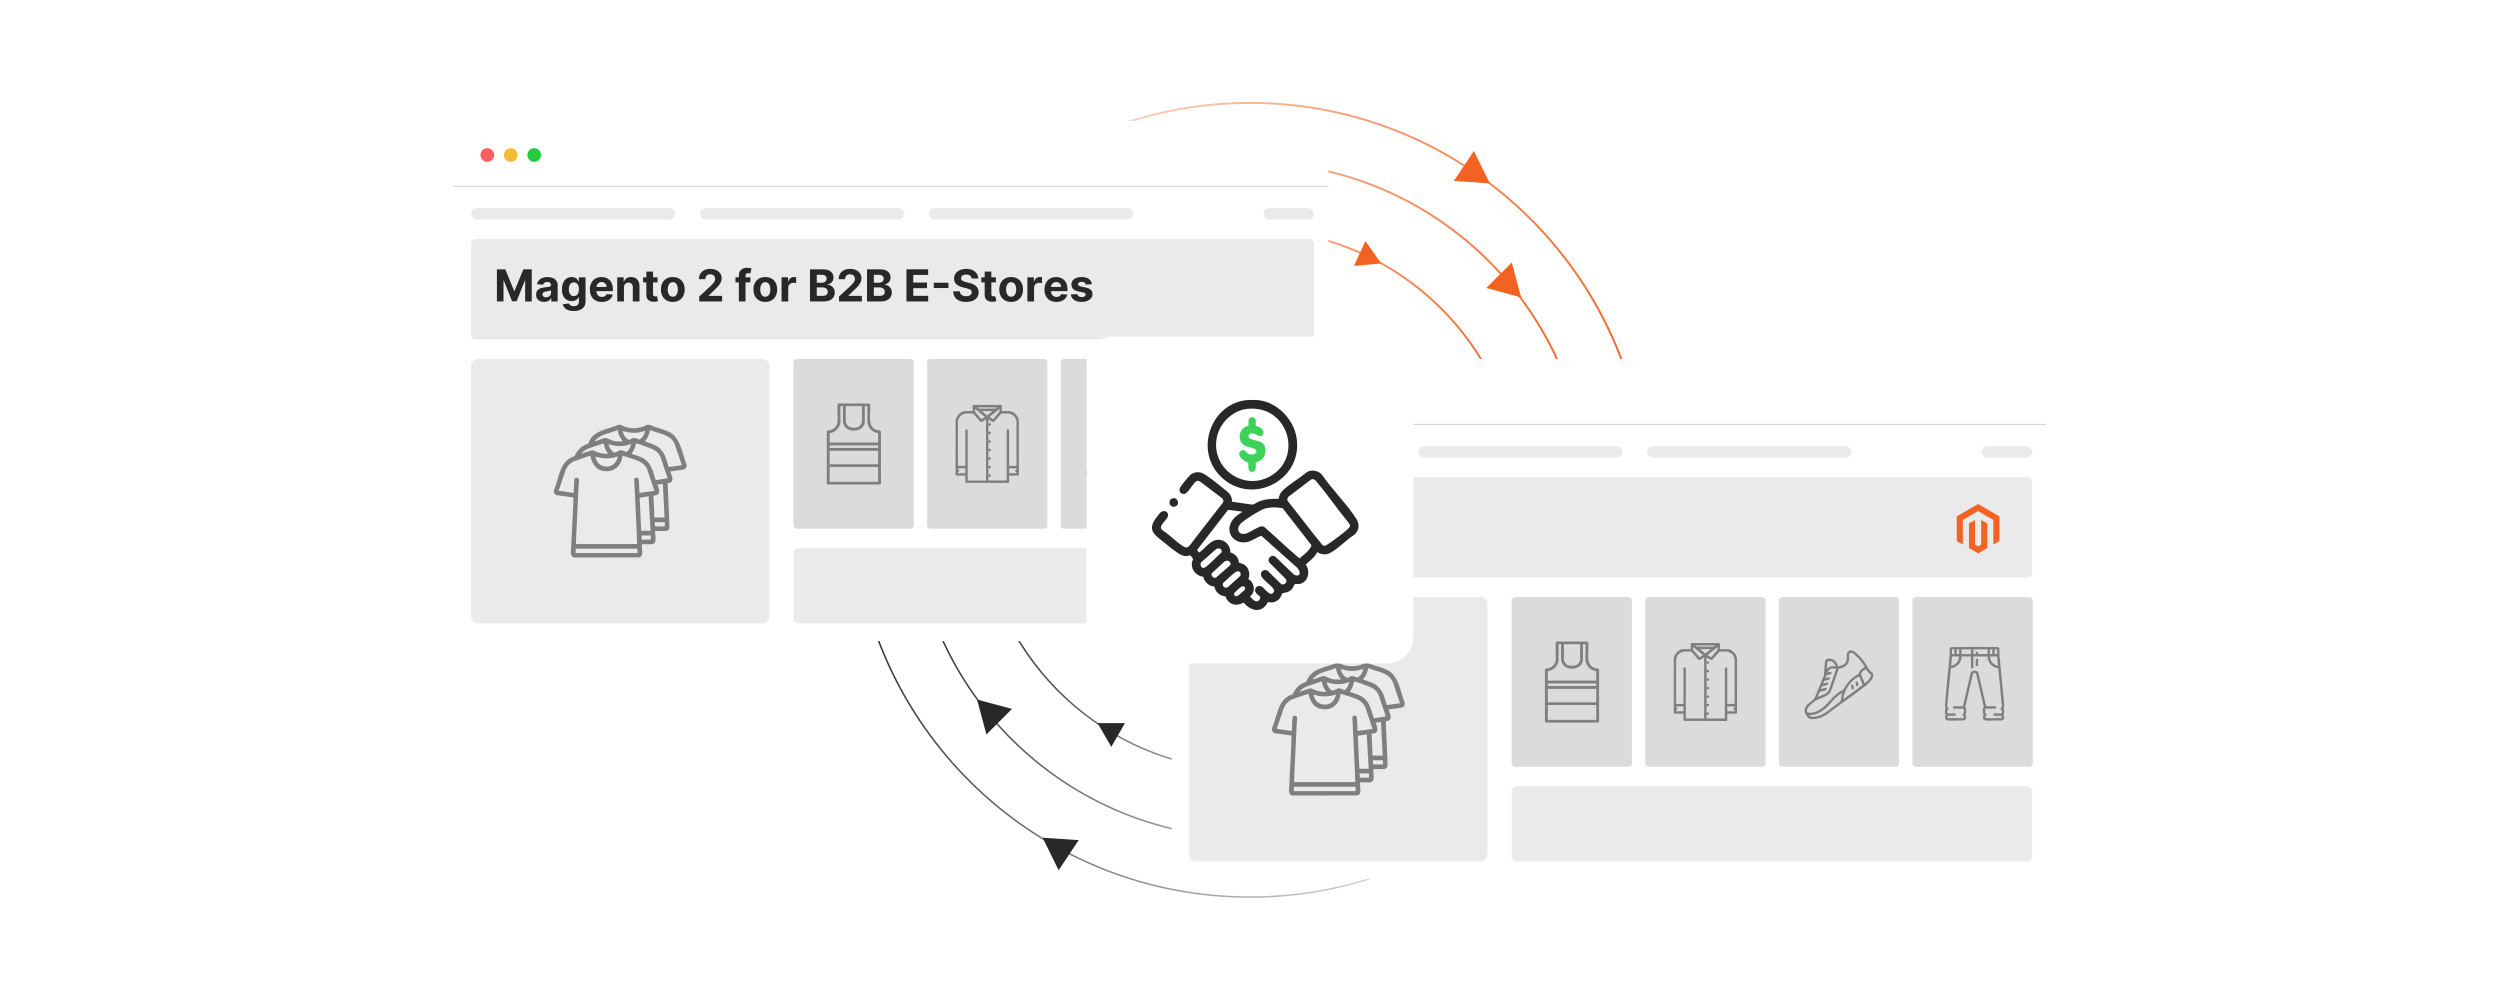 <?xml version="1.0" encoding="UTF-8"?><svg id="b" xmlns="http://www.w3.org/2000/svg" xmlns:xlink="http://www.w3.org/1999/xlink" viewBox="0 0 1000 400"><defs><linearGradient id="c" x1="392.883" y1="263.005" x2="606.818" y2="263.005" gradientUnits="userSpaceOnUse"><stop offset="0" stop-color="#282828"/><stop offset=".285" stop-color="#282828" stop-opacity=".594"/><stop offset=".698" stop-color="#282828" stop-opacity=".156"/><stop offset="1" stop-color="#282828" stop-opacity="0"/></linearGradient><linearGradient id="d" x1="391.385" y1="145.693" x2="608.615" y2="145.693" gradientUnits="userSpaceOnUse"><stop offset="0" stop-color="#f26322" stop-opacity="0"/><stop offset=".14" stop-color="#f26322" stop-opacity=".115"/><stop offset=".442" stop-color="#f26322" stop-opacity=".408"/><stop offset=".879" stop-color="#f26322" stop-opacity=".873"/><stop offset=".994" stop-color="#f26322"/></linearGradient><linearGradient id="e" x1="365.521" y1="275.599" x2="633.504" y2="275.599" xlink:href="#c"/><linearGradient id="f" x1="364.518" y1="132.259" x2="635.482" y2="132.259" xlink:href="#d"/><linearGradient id="g" x1="341.817" y1="288.317" x2="657.486" y2="288.317" xlink:href="#c"/><linearGradient id="h" x1="340.777" y1="120.388" x2="659.223" y2="120.388" xlink:href="#d"/><filter id="i" x="162.678" y="29.743" width="387.36" height="245.76" filterUnits="userSpaceOnUse"><feOffset dx="0" dy="0"/><feGaussianBlur result="j" stdDeviation="6.107"/><feFlood flood-color="#919191" flood-opacity=".3"/><feComposite in2="j" operator="in"/><feComposite in="SourceGraphic"/></filter><filter id="k" x="450.198" y="124.783" width="387.36" height="245.76" filterUnits="userSpaceOnUse"><feOffset dx="0" dy="0"/><feGaussianBlur result="l" stdDeviation="6.107"/><feFlood flood-color="#919191" flood-opacity=".3"/><feComposite in2="l" operator="in"/><feComposite in="SourceGraphic"/></filter><filter id="m" x="419.44" y="119.465" width="161.28" height="161.28" filterUnits="userSpaceOnUse"><feOffset dx="0" dy="0"/><feGaussianBlur result="n" stdDeviation="5"/><feFlood flood-color="#a8a8a8" flood-opacity=".3"/><feComposite in2="n" operator="in"/><feComposite in="SourceGraphic"/></filter></defs><path d="M606.519,219.266c-9.088,50.582-53.321,88.963-106.519,88.963-53.806,0-98.442-39.264-106.817-90.703" fill="none" stroke="url(#c)" stroke-miterlimit="10" stroke-width=".607"/><path d="M391.771,200c0-59.773,48.456-108.229,108.229-108.229s108.229,48.456,108.229,108.229" fill="none" stroke="url(#d)" stroke-miterlimit="10" stroke-width=".772"/><path d="M633.205,222.652c-10.775,63.827-66.313,112.444-133.205,112.444-69.255,0-126.338-52.111-134.178-119.261" fill="none" stroke="url(#e)" stroke-miterlimit="10" stroke-width=".607"/><path d="M364.904,200c0-74.611,60.484-135.096,135.096-135.096s135.096,60.484,135.096,135.096" fill="none" stroke="url(#f)" stroke-miterlimit="10" stroke-width=".772"/><path d="M657.185,222.991c-11.139,76.828-77.27,135.846-157.185,135.846-81.8,0-149.157-61.834-157.881-141.31" fill="none" stroke="url(#g)" stroke-miterlimit="10" stroke-width=".607"/><path d="M341.163,200c0-87.723,71.114-158.837,158.837-158.837s158.837,71.114,158.837,158.837" fill="none" stroke="url(#h)" stroke-miterlimit="10" stroke-width=".772"/><rect x="181.418" y="48.353" width="349.903" height="208.071" rx="7.253" ry="7.253" transform="translate(712.739 304.776) rotate(180)" fill="#fff" filter="url(#i)"/><line x1="181.418" y1="74.52" x2="531.321" y2="74.52" fill="#fff" stroke="#ccc" stroke-miterlimit="10" stroke-width=".403"/><circle cx="194.911" cy="62.002" r="2.735" fill="#ff5d5e"/><circle cx="204.297" cy="62.002" r="2.735" fill="#f5b935"/><circle cx="213.684" cy="62.002" r="2.735" fill="#24cb3f"/><rect x="188.443" y="83.236" width="81.744" height="4.594" rx="2.297" ry="2.297" fill="#eaeaea"/><rect x="280.009" y="83.236" width="81.744" height="4.594" rx="2.297" ry="2.297" fill="#eaeaea"/><rect x="371.576" y="83.236" width="81.744" height="4.594" rx="2.297" ry="2.297" fill="#eaeaea"/><rect x="505.37" y="83.236" width="20.248" height="4.594" rx="2.297" ry="2.297" fill="#eaeaea"/><rect x="188.443" y="95.609" width="337.175" height="40.188" rx="1.784" ry="1.784" fill="#eaeaea"/><rect x="188.443" y="143.577" width="119.267" height="105.753" rx="2.641" ry="2.641" fill="#eaeaea"/><rect x="317.381" y="143.577" width="48.12" height="67.909" rx="1.344" ry="1.344" fill="#dbdbdb"/><rect x="370.828" y="143.577" width="48.12" height="67.909" rx="1.344" ry="1.344" fill="#dbdbdb"/><rect x="424.275" y="143.577" width="48.12" height="67.909" rx="1.344" ry="1.344" fill="#dbdbdb"/><rect x="477.722" y="143.577" width="48.12" height="67.909" rx="1.344" ry="1.344" fill="#dbdbdb"/><rect x="317.381" y="219.265" width="208.237" height="30.065" rx="1.861" ry="1.861" fill="#eaeaea"/><path d="M512.262,163.824c.143.143.237.34.259.542.082.761-.062,1.655.001,2.431l1.897,19.572c-.026.359.042.77-.004,1.121-.025.189-.274.663-.271.716.003.051.241.381.271.599.061.45.042,1.217-.14,1.629-.041.094-.191.225-.194.263-.005.065.278.508.313.679.16.78-.208,1.468-1.012,1.605-2.066-.138-4.37.183-6.408.002-.794-.071-1.194-.757-1.089-1.51.031-.22.339-.714.334-.777-.003-.038-.153-.169-.194-.263-.207-.471-.244-2.05 0-2.497.067-.123.257-.275.257-.37l-3.075-13.116c-.067-.619-1.234-.615-1.297,0l-3.075,13.116c0.0.095.19.246.257.37.244.447.207,2.026 0,2.497-.041.094-.191.225-.194.263-.005.063.303.557.334.777.104.751-.271,1.379-1.032,1.507-2.066-.139-4.37.184-6.408.002-.834-.074-1.23-.824-1.069-1.607.035-.172.318-.615.313-.679-.003-.038-.153-.169-.194-.263-.181-.412-.201-1.179-.14-1.629.03-.217.268-.547.271-.599.003-.053-.246-.528-.271-.716.45-6.906,1.259-13.798,1.892-20.694.066-.772-.086-1.676.001-2.431.039-.342.241-.613.561-.744,6.255-.095,12.553-.092,18.807-.002.094.059.225.128.301.204ZM494.491,164.514h-.949v1.898h.949v-1.898ZM496.389,164.514h-.949v1.898h.949v-1.898ZM501.133,164.514h-3.796v1.898h3.796v-1.898ZM507.776,164.514h-5.694v1.898h.949v-.949h.949v.949h3.796v-1.898ZM509.674,164.514h-.949v1.898h.949v-1.898ZM511.571,164.514h-.949v1.898h.949v-1.898ZM496.389,167.361h-2.847l-.355,3.736c1.548-.281,2.848-1.505,3.128-3.069.039-.219-.012-.447.074-.667ZM501.133,167.361h-3.796c.07,2.425-1.884,4.5-4.267,4.748l-1.428,14.796c-.03.546.281.957.649,1.311-.192.348-.561.466-.634.896-.028.166-.013,1.024.193,1.024h3.114v.949h-3.025c-.081.377-.584.781.033.945,1.886-.125,4.013.179,5.87.006.183-.017.451-.077.429-.319-.022-.238-.55-.918-.57-1.147-.011-.119.521-.465.579-.884.027-.198.041-1.448-.202-1.448h-4.062v-.949h3.825l.089-.148,3.056-13.135c.468-1.345,2.732-1.323,3.155.044l3.041,13.091.089.148h3.825v.949h-4.062c-.243,0-.229,1.25-.202,1.448.057.419.589.765.579.884-.038.424-1.115,1.377-.142,1.467,1.858.172,3.984-.131,5.87-.006.618-.164.114-.568.033-.945h-3.025v-.949h3.114c.207,0,.222-.858.193-1.024-.073-.43-.442-.548-.634-.896.384-.363.657-.753.65-1.31l-1.429-14.797c-2.379-.25-4.346-2.321-4.267-4.748h-5.694v4.745h-.949v-4.745ZM511.571,167.361h-2.847c.086.22.035.448.074.667.28,1.565,1.579,2.788,3.128,3.069l-.355-3.736Z" fill="#7f7f7f"/><rect x="503.031" y="168.31" width=".949" height="2.847" fill="#7f7f7f"/><path d="M400.492,161.988c.016.082.244.249.244.274v2.163h3.076c1.655,0,3.682,2.16,3.739,3.815l.011,21.621c.049.098-.252.393-.277.393h-3.624v2.65c0,.025-.295.327-.393.277l-16.906-.035c-.043-.042-.245-.225-.245-.243v-2.65h-3.624c-.025,0-.327-.295-.277-.393l.011-21.621c.053-1.654,2.09-3.815,3.739-3.815h3.076c.071-.64-.097-1.484.004-2.098.028-.17.111-.24.24-.339h11.209ZM398.787,162.962h-7.797c.131.169.44.464.636.491l6.672-.035.488-.456ZM390.015,163.571v1.127l2.498,2.929c.043.034.079.015.123.002.342-.095.949-.677,1.339-.799l-3.96-3.258ZM399.761,164.698v-1.127l-3.96,3.258c.391.123.998.704,1.339.799.044.012.081.032.123-.002l2.498-2.929ZM397.02,164.424h-4.264l2.11,1.763,2.155-1.763ZM394.401,167.775c-.788.235-1.84,1.659-2.529.671l-2.589-3.015c-1.862-.02-4.022-.387-5.324,1.253-.392.494-.767,1.406-.767,2.036v17.635h2.924v-14.346c0-.136.359-.287.519-.28.139.006.456.175.456.28v20.194h7.31v-24.427ZM406.584,186.354v-17.635c0-.569-.302-1.345-.621-1.816-1.273-1.884-3.481-1.5-5.47-1.472-1.022,1.093-1.909,2.314-2.968,3.367l-.489-.035-1.662-.988v1.827c.117-.032.11-.212.244-.273.975-.441,1.014,1.333.014.897-.163-.071-.138-.207-.259-.259v3.046c.117-.032.11-.212.244-.273.975-.441,1.014,1.333.014.897-.163-.071-.138-.207-.259-.259v3.046c.117-.032.11-.212.244-.273.975-.441,1.014,1.333.014.897-.163-.071-.138-.207-.259-.259v3.046c.117-.032.11-.212.244-.273.975-.441,1.014,1.333.014.897-.163-.071-.138-.207-.259-.259v3.046c.117-.032.11-.212.244-.273.975-.441,1.014,1.333.014.897-.163-.071-.138-.207-.259-.259v3.046c.117-.032.11-.212.244-.273.975-.441,1.014,1.333.014.897-.163-.071-.138-.207-.259-.259v3.046c.117-.032.11-.212.244-.273.975-.441,1.014,1.333.014.897-.163-.071-.138-.207-.259-.259v1.767h7.31v-20.194c0-.136.359-.287.519-.28.139.006.456.175.456.28v14.346h2.924ZM386.116,187.329h-2.924c.017.094-.027.456.003.484.013.012.16-.004.237.035.327.164.354.703.037.885-.104.06-.264.051-.274.06-.03.029.014.391-.003.484h2.924v-1.949ZM406.584,187.329h-2.924v1.949h2.924c-.017-.094.027-.456-.003-.484-.013-.012-.16.004-.237-.035-.327-.164-.354-.703-.037-.885.104-.06.264-.051.274-.06.03-.029-.014-.391.003-.484Z" fill="#7f7f7f"/><path d="M331.033,193.804c-.19-.162-.325-.325-.32-.599l.007-20.586c.116-.553.65-.413,1.034-.486,1.718-.327,3.13-1.56,3.272-3.379.168-2.156-.188-4.572-.005-6.719.026-.3.138-.622.474-.666l12.259.036c.204.149.289.317.318.569.4,3.528-1.603,9.231,3.27,10.159.384.073.918-.067,1.034.486l.007,20.586c.005.274-.13.436-.32.599h-21.03ZM337.178,162.449h-1.014v6.493c0,.209-.229.972-.315,1.205-.597,1.61-2.257,2.966-3.992,3.071v3.801h19.383v-3.801c-1.734-.097-3.396-1.462-3.992-3.071-.086-.233-.315-.996-.315-1.205v-6.493h-1.014v6.113c0,4.004-6.263,4.995-8.159,1.825-.282-.471-.583-1.278-.583-1.825v-6.113ZM344.779,162.449h-6.461v6.113c0,.928.835,1.983,1.677,2.314.738.289,2.415.285,3.152-.019.819-.338,1.632-1.385,1.632-2.295v-6.113ZM351.24,178.158h-19.383v1.014h19.383v-1.014ZM351.24,180.312h-19.383v5.384h19.383v-5.384ZM351.24,186.773h-19.383v5.954h19.383v-5.954Z" fill="#7f7f7f"/><path d="M438.674,192.398h-1.717c-1.222-.305-2.006-1.725-2.361-2.843v-1.073c.199-.839.567-1.378,1.179-1.959.877-.831,1.984-1.521,2.747-2.457l3.776-9.1c.207-1.72.192-3.522.4-5.234.161-1.327.792-1.577,2.067-1.478,1.746.136,2.842,1.432,3.19,3.06,1.771-.254,3.299-.952,3.48-2.931.083-.904-.234-1.837.253-2.644.629-1.043,1.895-.983,2.807-.349,1.678,1.168,3.501,3.288,4.587,5.016.628 1,1.011,2.127,1.909,2.92.464.41.98.561,1.068,1.293.194,1.609-1.769,3.45-2.92,4.364-5.163,4.097-10.803,7.775-16.017,11.827-1.034.658-2.174,1.136-3.373,1.401l-1.075.186ZM456.261,174.308c.025-.038.08-.504.129-.648.336-.983,1.447-1.471,2.193-2.103l.027-.084c-.871-1.466-1.957-2.878-3.196-4.049-.331-.313-1.45-1.328-1.803-1.47-.545-.219-1.18.059-1.251.671-.025.212.05.348.052.529.013,1.208-.015,2.363-.762,3.373-.714.965-2.17,1.533-3.333,1.71l-.088.073c-1.111,3.097-2.104,6.243-3.303,9.305-.932,1.685-3.734,2.331-5.429,3.155-.789.383-2.502,1.897-3.183,2.557-.584.566-.835,1.153-.75,1.985.023.228.028.366.256.442,1.331.446,3.378-.28,4.554-.942,2.99-1.683,4.487-4.547,7.105-6.576.322-.249.661-.491.997-.72.431-.294,1.429-.781,1.731-1.059.15-.138.7-1.277.892-1.576,1.092-1.694,2.582-3.078,4.298-4.125.137-.083.838-.409.865-.45ZM446.99,171.314c-.349-1.084-1.015-1.978-2.227-2.091-.268-.025-.87-.075-1.014.165l-.299,3c.522-.674,1.411-1.177,2.28-1.185.202-.002,1.179.184,1.26.112ZM447.204,172.28c-.684.055-1.253-.201-1.932-.028-.796.204-1.18.797-1.448,1.529.06.046.897-.299,1.14-.258.341.058.46.434.323.729-.132.284-1.588.527-1.933.669l-.442,1.06c.465-.005,1.388-.613,1.709-.127.201.304.052.602-.261.744-.522.237-1.36.314-1.921.52l-.441,1.089c.452-.038,1.471-.568,1.854-.351.369.209.245.708-.107.865-.629.281-1.553.35-2.206.637-.047.035-.427.895-.452.997-.029.116-.007.068.053.053.357-.09,1.591-.523,1.839-.499.482.047.61.73.108.943-.743.316-1.729.392-2.482.737l-.86,2.01,3.255-1.385c.735-.408,1.177-1.061,1.413-1.859l2.788-8.075ZM460.974,174.498c-.123-.136-.418-.278-.572-.42-.521-.481-1.012-1.028-1.288-1.691-.781.621-2.152,1.12-1.853,2.363l1.371,3.377c.884-.67,1.878-1.606,2.315-2.646.145-.345.319-.66.026-.983ZM450.048,184.512l7.755-5.741-1.398-3.485c-3.478,1.803-5.947,5.303-6.357,9.226ZM436.314,190.79c.197.267.38.57.737.63,1.909.321,4.231-.538,5.793-1.585,2.089-1.4,4.062-3.104,6.135-4.541.167-1.153.298-2.309.693-3.411-.927.574-1.826,1.218-2.629,1.957-1.302,1.2-2.294,2.682-3.619,3.892-1.885,1.72-4.456,3.321-7.11,3.057Z" fill="#7f7f7f"/><path d="M453.466,178.676c.304-.091.547.061.645.352.057.167.195,1.006.174,1.162-.065.473-.772.594-.948-.011-.104-.356-.346-1.36.129-1.502Z" fill="#7f7f7f"/><path d="M455.347,177.334c.223-.032.409.071.507.273.097.2.235,1.077.2,1.296-.066.409-.639.486-.848.157-.076-.12-.276-1.123-.264-1.268.02-.224.175-.424.405-.458Z" fill="#7f7f7f"/><path d="M248.295,169.916c3.152,1.797,7.332,1.866,10.469,0h1.036c2.449,1.117,5.314,1.662,7.74,2.781,4.492,2.072,5.295,8.243,6.847,12.536.058.159.075.337.235.438v1.14c-.304.478-.602.901-1.198,1.03l-5.332.733c.681,1.775,2.043,4.571-1.037,4.663.17,5.908.591,11.775.73,17.677-.001.344-.176.791-.418,1.033-.085.085-.732.466-.778.466h-4.509c-.199,1.252.598,3.868-.312,4.819-.112.117-.658.468-.776.468h-4.198c-.265,1.371.92,4.893-1.112,5.262l-25.894.029c-2.031-.196-1.33-2.922-1.286-4.302.192-6.041.637-12.088.829-18.139.01-.327.092-1.512-.175-1.596l-6.466-.893c-.972-.304-1.322-1.168-1.09-2.133,1.986-4.46,2.071-10.451,6.859-12.939.328-.171,1.18-.375,1.384-.586.148-.153.343-.785.503-1.051,1.18-1.953,2.787-3.193,4.967-3.895,1.698-5.336,7.652-5.619,12.05-7.541h.933ZM246.585,176.55c.81.075,1.718-.055,2.539,0-1.031-1.339-1.837-2.847-2.023-4.562-3.101,1.408-7.132,1.583-9.275,4.511.067.136.284.004.391-.024,1.093-.279,3.032-1.284,4.014-1.281.599.002,1.923.756,2.667.969.483.138,1.203.343,1.686.387ZM272.757,186.084l-2.852-8.393c-1.597-4.008-6.442-4.142-9.896-5.702-.241,1.657-.909,3.291-2.072,4.509,1.909.91,4.02,1.176,5.7,2.59,2.384,2.006,2.929,4.877,3.843,7.713l5.277-.716ZM258.037,172.3c-2.885,1.159-6.109,1.033-9.018.053.259,1.158.862,2.421,1.818,3.158,1.237.954,1.568-.257,2.69-.316.664-.035,2.122.721,2.434.582.086-.039.926-.901,1.038-1.042.535-.672.945-1.58,1.038-2.433ZM243.216,181.524c-.578-.854-1.078-1.705-1.4-2.693-.106-.325-.21-1.446-.51-1.451-2.008.784-4.279,1.311-6.245,2.157-.958.412-1.944,1.047-2.522,1.935l4.402-1.403c.741.159,1.365.589,2.075.836,1.343.467,2.78.658,4.199.619ZM262.288,192.098l4.761-.79-2.686-8.075c-1.184-2.912-2.817-3.402-5.546-4.405-1.073-.395-3.064-1.217-4.093-1.406-.11-.02-.211-.084-.32-0-.302,1.516-.864,2.847-1.756,4.102,1.8.637,3.743,1.069,5.32,2.196,2.726,1.947,3.329,5.38,4.319,8.379ZM252.44,177.586c-2.866,1.16-6.13,1.072-9.018.053.222,1.395,1.062,2.676,2.209,3.451.851-.112,1.916-1.018,2.716-1.016.612.001,2.092.829,2.432.677.169-.076.861-1.069.99-1.298.316-.562.56-1.23.671-1.867ZM230.364,217.595h24.565c-.029-.192-.103-.365-.109-.565-.263-8.424-.796-16.857-1.129-25.291.202-.883,1.444-.931,1.764-.116.19,1.842.259,3.7.304,5.552l6.012-.829-2.988-8.88c-.789-1.504-1.957-2.478-3.515-3.119-1.976-.812-4.221-1.382-6.246-2.098-.501,4.278-3.594,6.973-7.985,6.068-3.002-.619-4.335-3.323-4.928-6.071l-6.54,2.265c-1.542.698-2.643,1.888-3.297,3.441l-2.851,8.343,6.01.88c.15-.162.169-3.832.209-4.404.019-.275.082-.982.149-1.199.262-.856,1.822-.649,1.82.471-.001.82-.173,1.862-.207,2.697-.267,6.578-.636,13.149-.933,19.694-.048,1.051-.019,2.111-.105,3.16ZM247.155,182.562c-2.231.767-4.532,1.002-6.864.593-.726-.127-1.427-.446-2.154-.541.527,2.579,2.197,4.183,4.929,3.994,2.317-.161,3.618-1.929,4.089-4.046ZM261.77,207.023h4.042l-.675-13.476-2.227.314c.978,1.997,1.537,4.394-1.554,4.353l.414,8.81ZM256.484,212.309h3.731l-.778-13.79-3.58.591.627,13.198ZM265.916,208.889h-4.042l.104,1.658h3.939v-1.658ZM260.319,214.175h-3.731l.104,1.658h3.628v-1.658ZM254.929,219.461h-24.669v1.762h24.772l-.104-1.762Z" fill="#7f7f7f"/><rect x="468.679" y="143.577" width="349.903" height="208.071" rx="7.253" ry="7.253" transform="translate(1287.261 495.224) rotate(180)" fill="#fff" filter="url(#k)"/><line x1="468.679" y1="169.744" x2="818.582" y2="169.744" fill="#fff" stroke="#ccc" stroke-miterlimit="10" stroke-width=".403"/><circle cx="482.172" cy="157.226" r="2.735" fill="#ff5d5e"/><circle cx="491.558" cy="157.226" r="2.735" fill="#f5b935"/><circle cx="500.945" cy="157.226" r="2.735" fill="#24cb3f"/><rect x="475.704" y="178.459" width="81.744" height="4.594" rx="2.297" ry="2.297" fill="#eaeaea"/><rect x="567.271" y="178.459" width="81.744" height="4.594" rx="2.297" ry="2.297" fill="#eaeaea"/><rect x="658.837" y="178.459" width="81.744" height="4.594" rx="2.297" ry="2.297" fill="#eaeaea"/><rect x="792.631" y="178.459" width="20.248" height="4.594" rx="2.297" ry="2.297" fill="#eaeaea"/><rect x="475.704" y="190.833" width="337.175" height="40.188" rx="1.784" ry="1.784" fill="#eaeaea"/><rect x="475.704" y="238.8" width="119.267" height="105.753" rx="2.641" ry="2.641" fill="#eaeaea"/><rect x="604.642" y="238.8" width="48.12" height="67.909" rx="1.344" ry="1.344" fill="#dbdbdb"/><rect x="658.089" y="238.8" width="48.12" height="67.909" rx="1.344" ry="1.344" fill="#dbdbdb"/><rect x="711.536" y="238.8" width="48.12" height="67.909" rx="1.344" ry="1.344" fill="#dbdbdb"/><rect x="764.983" y="238.8" width="48.12" height="67.909" rx="1.344" ry="1.344" fill="#dbdbdb"/><rect x="604.642" y="314.489" width="208.237" height="30.065" rx="1.861" ry="1.861" fill="#eaeaea"/><path d="M799.523,259.048c.143.143.237.34.259.542.082.761-.062,1.655.001,2.431l1.897,19.572c-.026.359.042.77-.004,1.121-.025.189-.274.663-.271.716.003.051.241.381.271.599.061.45.042,1.217-.14,1.629-.041.094-.191.225-.194.263-.005.065.278.508.313.679.16.78-.208,1.468-1.012,1.605-2.066-.138-4.37.183-6.408.002-.794-.071-1.194-.757-1.089-1.51.031-.22.339-.714.334-.777-.003-.038-.153-.169-.194-.263-.207-.471-.244-2.05 0-2.497.067-.123.257-.275.257-.37l-3.075-13.116c-.067-.619-1.234-.615-1.297,0l-3.075,13.116c0.0.095.19.246.257.37.244.447.207,2.026 0,2.497-.041.094-.191.225-.194.263-.005.063.303.557.334.777.104.751-.271,1.379-1.032,1.507-2.066-.139-4.37.184-6.408.002-.834-.074-1.23-.824-1.069-1.607.035-.172.318-.615.313-.679-.003-.038-.153-.169-.194-.263-.181-.412-.201-1.179-.14-1.629.03-.217.268-.547.271-.599.003-.053-.246-.528-.271-.716.45-6.906,1.259-13.798,1.892-20.694.066-.772-.086-1.676.001-2.431.039-.342.241-.613.561-.744,6.255-.095,12.553-.092,18.807-.002.094.059.225.128.301.204ZM781.752,259.738h-.949v1.898h.949v-1.898ZM783.65,259.738h-.949v1.898h.949v-1.898ZM788.395,259.738h-3.796v1.898h3.796v-1.898ZM795.037,259.738h-5.694v1.898h.949v-.949h.949v.949h3.796v-1.898ZM796.935,259.738h-.949v1.898h.949v-1.898ZM798.833,259.738h-.949v1.898h.949v-1.898ZM783.65,262.585h-2.847l-.355,3.736c1.548-.281,2.848-1.505,3.128-3.069.039-.219-.012-.447.074-.667ZM788.395,262.585h-3.796c.07,2.425-1.884,4.5-4.267,4.748l-1.428,14.796c-.03.546.281.957.649,1.311-.192.348-.561.466-.634.896-.028.166-.013,1.024.193,1.024h3.114v.949h-3.025c-.081.377-.584.781.033.945,1.886-.125,4.013.179,5.87.006.183-.017.451-.077.429-.319-.022-.238-.55-.918-.57-1.147-.011-.119.521-.465.579-.884.027-.198.041-1.448-.202-1.448h-4.062v-.949h3.825l.089-.148,3.056-13.135c.468-1.345,2.732-1.323,3.155.044l3.041,13.091.089.148h3.825v.949h-4.062c-.243,0-.229,1.25-.202,1.448.057.419.589.765.579.884-.038.424-1.115,1.377-.142,1.467,1.858.172,3.984-.131,5.87-.006.618-.164.114-.568.033-.945h-3.025v-.949h3.114c.207,0,.222-.858.193-1.024-.073-.43-.442-.548-.634-.896.384-.363.657-.753.65-1.31l-1.429-14.797c-2.379-.25-4.346-2.321-4.267-4.748h-5.694v4.745h-.949v-4.745ZM798.833,262.585h-2.847c.086.22.035.448.074.667.28,1.565,1.579,2.788,3.128,3.069l-.355-3.736Z" fill="#7f7f7f"/><rect x="790.293" y="263.534" width=".949" height="2.847" fill="#7f7f7f"/><path d="M687.754,257.211c.016.082.244.249.244.274v2.163h3.076c1.655,0,3.682,2.16,3.739,3.815l.011,21.621c.049.098-.252.393-.277.393h-3.624v2.65c0,.025-.295.327-.393.277l-16.906-.035c-.043-.042-.245-.225-.245-.243v-2.65h-3.624c-.025,0-.327-.295-.277-.393l.011-21.621c.053-1.654,2.09-3.815,3.739-3.815h3.076c.071-.64-.097-1.484.004-2.098.028-.17.111-.24.24-.339h11.209ZM686.048,258.186h-7.797c.131.169.44.464.636.491l6.672-.035.488-.456ZM677.276,258.795v1.127l2.498,2.929c.043.034.079.015.123.002.342-.095.949-.677,1.339-.799l-3.96-3.258ZM687.023,259.922v-1.127l-3.96,3.258c.391.123.998.704,1.339.799.044.012.081.032.123-.002l2.498-2.929ZM684.281,259.648h-4.264l2.11,1.763,2.155-1.763ZM681.662,262.998c-.788.235-1.84,1.659-2.529.671l-2.589-3.015c-1.862-.02-4.022-.387-5.324,1.253-.392.494-.767,1.406-.767,2.036v17.635h2.924v-14.346c0-.136.359-.287.519-.28.139.006.456.175.456.28v20.194h7.31v-24.427ZM693.845,281.578v-17.635c0-.569-.302-1.345-.621-1.816-1.273-1.884-3.481-1.5-5.47-1.472-1.022,1.093-1.909,2.314-2.968,3.367l-.489-.035-1.662-.988v1.827c.117-.032.11-.212.244-.273.975-.441,1.014,1.333.014.897-.163-.071-.138-.207-.259-.259v3.046c.117-.032.11-.212.244-.273.975-.441,1.014,1.333.014.897-.163-.071-.138-.207-.259-.259v3.046c.117-.032.11-.212.244-.273.975-.441,1.014,1.333.014.897-.163-.071-.138-.207-.259-.259v3.046c.117-.032.11-.212.244-.273.975-.441,1.014,1.333.014.897-.163-.071-.138-.207-.259-.259v3.046c.117-.032.11-.212.244-.273.975-.441,1.014,1.333.014.897-.163-.071-.138-.207-.259-.259v3.046c.117-.032.11-.212.244-.273.975-.441,1.014,1.333.014.897-.163-.071-.138-.207-.259-.259v3.046c.117-.032.11-.212.244-.273.975-.441,1.014,1.333.014.897-.163-.071-.138-.207-.259-.259v1.767h7.31v-20.194c0-.136.359-.287.519-.28.139.006.456.175.456.28v14.346h2.924ZM673.377,282.553h-2.924c.017.094-.027.456.003.484.013.012.16-.004.237.035.327.164.354.703.037.885-.104.06-.264.051-.274.06-.03.029.014.391-.003.484h2.924v-1.949ZM693.845,282.553h-2.924v1.949h2.924c-.017-.094.027-.456-.003-.484-.013-.012-.16.004-.237-.035-.327-.164-.354-.703-.037-.885.104-.06.264-.051.274-.06.03-.029-.014-.391.003-.484Z" fill="#7f7f7f"/><path d="M618.294,289.028c-.19-.162-.325-.325-.32-.599l.007-20.586c.116-.553.65-.413,1.034-.486,1.718-.327,3.13-1.56,3.272-3.379.168-2.156-.188-4.572-.005-6.719.026-.3.138-.622.474-.666l12.259.036c.204.149.289.317.318.569.4,3.528-1.603,9.231,3.27,10.159.384.073.918-.067,1.034.486l.007,20.586c.005.274-.13.436-.32.599h-21.03ZM624.439,257.673h-1.014v6.493c0,.209-.229.972-.315,1.205-.597,1.61-2.257,2.966-3.992,3.071v3.801h19.383v-3.801c-1.734-.097-3.396-1.462-3.992-3.071-.086-.233-.315-.996-.315-1.205v-6.493h-1.014v6.113c0,4.004-6.263,4.995-8.159,1.825-.282-.471-.583-1.278-.583-1.825v-6.113ZM632.04,257.673h-6.461v6.113c0,.928.835,1.983,1.677,2.314.738.289,2.415.285,3.152-.019.819-.338,1.632-1.385,1.632-2.295v-6.113ZM638.501,273.382h-19.383v1.014h19.383v-1.014ZM638.501,275.536h-19.383v5.384h19.383v-5.384ZM638.501,281.997h-19.383v5.954h19.383v-5.954Z" fill="#7f7f7f"/><path d="M725.936,287.622h-1.717c-1.222-.305-2.006-1.725-2.361-2.843v-1.073c.199-.839.567-1.378,1.179-1.959.877-.831,1.984-1.521,2.747-2.457l3.776-9.1c.207-1.72.192-3.522.4-5.234.161-1.327.792-1.577,2.067-1.478,1.746.136,2.842,1.432,3.19,3.06,1.771-.254,3.299-.952,3.48-2.931.083-.904-.234-1.837.253-2.644.629-1.043,1.895-.983,2.807-.349,1.678,1.168,3.501,3.288,4.587,5.016.628 1,1.011,2.127,1.909,2.92.464.41.98.561,1.068,1.293.194,1.609-1.769,3.45-2.92,4.364-5.163,4.097-10.803,7.775-16.017,11.827-1.034.658-2.174,1.136-3.373,1.401l-1.075.186ZM743.522,269.532c.025-.038.08-.504.129-.648.336-.983,1.447-1.471,2.193-2.103l.027-.084c-.871-1.466-1.957-2.878-3.196-4.049-.331-.313-1.45-1.328-1.803-1.47-.545-.219-1.18.059-1.251.671-.025.212.05.348.052.529.013,1.208-.015,2.363-.762,3.373-.714.965-2.17,1.533-3.333,1.71l-.088.073c-1.111,3.097-2.104,6.243-3.303,9.305-.932,1.685-3.734,2.331-5.429,3.155-.789.383-2.502,1.897-3.183,2.557-.584.566-.835,1.153-.75,1.985.023.228.028.366.256.442,1.331.446,3.378-.28,4.554-.942,2.99-1.683,4.487-4.547,7.105-6.576.322-.249.661-.491.997-.72.431-.294,1.429-.781,1.731-1.059.15-.138.7-1.277.892-1.576,1.092-1.694,2.582-3.078,4.298-4.125.137-.083.838-.409.865-.45ZM734.251,266.538c-.349-1.084-1.015-1.978-2.227-2.091-.268-.025-.87-.075-1.014.165l-.299,3c.522-.674,1.411-1.177,2.28-1.185.202-.002,1.179.184,1.26.112ZM734.466,267.504c-.684.055-1.253-.201-1.932-.028-.796.204-1.18.797-1.448,1.529.06.046.897-.299,1.14-.258.341.058.46.434.323.729-.132.284-1.588.527-1.933.669l-.442,1.06c.465-.005,1.388-.613,1.709-.127.201.304.052.602-.261.744-.522.237-1.36.314-1.921.52l-.441,1.089c.452-.038,1.471-.568,1.854-.351.369.209.245.708-.107.865-.629.281-1.553.35-2.206.637-.047.035-.427.895-.452.997-.029.116-.007.068.053.053.357-.09,1.591-.523,1.839-.499.482.047.61.73.108.943-.743.316-1.729.392-2.482.737l-.86,2.01,3.255-1.385c.735-.408,1.177-1.061,1.413-1.859l2.788-8.075ZM748.235,269.722c-.123-.136-.418-.278-.572-.42-.521-.481-1.012-1.028-1.288-1.691-.781.621-2.152,1.12-1.853,2.363l1.371,3.377c.884-.67,1.878-1.606,2.315-2.646.145-.345.319-.66.026-.983ZM737.31,279.736l7.755-5.741-1.398-3.485c-3.478,1.803-5.947,5.303-6.357,9.226ZM723.575,286.013c.197.267.38.57.737.63,1.909.321,4.231-.538,5.793-1.585,2.089-1.4,4.062-3.104,6.135-4.541.167-1.153.298-2.309.693-3.411-.927.574-1.826,1.218-2.629,1.957-1.302,1.2-2.294,2.682-3.619,3.892-1.885,1.72-4.456,3.321-7.11,3.057Z" fill="#7f7f7f"/><path d="M740.727,273.899c.304-.091.547.061.645.352.057.167.195,1.006.174,1.162-.065.473-.772.594-.948-.011-.104-.356-.346-1.36.129-1.502Z" fill="#7f7f7f"/><path d="M742.608,272.557c.223-.032.409.071.507.273.097.2.235,1.077.2,1.296-.066.409-.639.486-.848.157-.076-.12-.276-1.123-.264-1.268.02-.224.175-.424.405-.458Z" fill="#7f7f7f"/><path d="M535.557,265.14c3.152,1.797,7.332,1.866,10.469,0h1.036c2.449,1.117,5.314,1.662,7.74,2.781,4.492,2.072,5.295,8.243,6.847,12.536.058.159.075.337.235.438v1.14c-.304.478-.602.901-1.198,1.03l-5.332.733c.681,1.775,2.043,4.571-1.037,4.663.17,5.908.591,11.775.73,17.677-.001.344-.176.791-.418,1.033-.085.085-.732.466-.778.466h-4.509c-.199,1.252.598,3.868-.312,4.819-.112.117-.658.468-.776.468h-4.198c-.265,1.371.92,4.893-1.112,5.262l-25.894.029c-2.031-.196-1.33-2.922-1.286-4.302.192-6.041.637-12.088.829-18.139.01-.327.092-1.512-.175-1.596l-6.466-.893c-.972-.304-1.322-1.168-1.09-2.133,1.986-4.46,2.071-10.451,6.859-12.939.328-.171,1.18-.375,1.384-.586.148-.153.343-.785.503-1.051,1.18-1.953,2.787-3.193,4.967-3.895,1.698-5.336,7.652-5.619,12.05-7.541h.933ZM533.846,271.774c.81.075,1.718-.055,2.539,0-1.031-1.339-1.837-2.847-2.023-4.562-3.101,1.408-7.132,1.583-9.275,4.511.067.136.284.004.391-.024,1.093-.279,3.032-1.284,4.014-1.281.599.002,1.923.756,2.667.969.483.138,1.203.343,1.686.387ZM560.018,281.308l-2.852-8.393c-1.597-4.008-6.442-4.142-9.896-5.702-.241,1.657-.909,3.291-2.072,4.509,1.909.91,4.02,1.176,5.7,2.59,2.384,2.006,2.929,4.877,3.843,7.713l5.277-.716ZM545.299,267.524c-2.885,1.159-6.109,1.033-9.018.053.259,1.158.862,2.421,1.818,3.158,1.237.954,1.568-.257,2.69-.316.664-.035,2.122.721,2.434.582.086-.039.926-.901,1.038-1.042.535-.672.945-1.58,1.038-2.433ZM530.478,276.748c-.578-.854-1.078-1.705-1.4-2.693-.106-.325-.21-1.446-.51-1.451-2.008.784-4.279,1.311-6.245,2.157-.958.412-1.944,1.047-2.522,1.935l4.402-1.403c.741.159,1.365.589,2.075.836,1.343.467,2.78.658,4.199.619ZM549.55,287.322l4.761-.79-2.686-8.075c-1.184-2.912-2.817-3.402-5.546-4.405-1.073-.395-3.064-1.217-4.093-1.406-.11-.02-.211-.084-.32-0-.302,1.516-.864,2.847-1.756,4.102,1.8.637,3.743,1.069,5.32,2.196,2.726,1.947,3.329,5.38,4.319,8.379ZM539.702,272.81c-2.866,1.16-6.13,1.072-9.018.053.222,1.395,1.062,2.676,2.209,3.451.851-.112,1.916-1.018,2.716-1.016.612.001,2.092.829,2.432.677.169-.076.861-1.069.99-1.298.316-.562.56-1.23.671-1.867ZM517.625,312.819h24.565c-.029-.192-.103-.365-.109-.565-.263-8.424-.796-16.857-1.129-25.291.202-.883,1.444-.931,1.764-.116.19,1.842.259,3.7.304,5.552l6.012-.829-2.988-8.88c-.789-1.504-1.957-2.478-3.515-3.119-1.976-.812-4.221-1.382-6.246-2.098-.501,4.278-3.594,6.973-7.985,6.068-3.002-.619-4.335-3.323-4.928-6.071l-6.54,2.265c-1.542.698-2.643,1.888-3.297,3.441l-2.851,8.343,6.01.88c.15-.162.169-3.832.209-4.404.019-.275.082-.982.149-1.199.262-.856,1.822-.649,1.82.471-.001.82-.173,1.862-.207,2.697-.267,6.578-.636,13.149-.933,19.694-.048,1.051-.019,2.111-.105,3.16ZM534.416,277.786c-2.231.767-4.532,1.002-6.864.593-.726-.127-1.427-.446-2.154-.541.527,2.579,2.197,4.183,4.929,3.994,2.317-.161,3.618-1.929,4.089-4.046ZM549.031,302.247h4.042l-.675-13.476-2.227.314c.978,1.997,1.537,4.394-1.554,4.353l.414,8.81ZM543.745,307.533h3.731l-.778-13.79-3.58.591.627,13.198ZM553.177,304.113h-4.042l.104,1.658h3.939v-1.658ZM547.58,309.399h-3.731l.104,1.658h3.628v-1.658ZM542.19,314.685h-24.669v1.762h24.772l-.104-1.762Z" fill="#7f7f7f"/><path d="M198.764,107.725h3.352l3.541,8.639h.15l3.541-8.639h3.352v12.857h-2.637v-8.368h-.106l-3.327,8.306h-1.796l-3.327-8.337h-.106v8.399h-2.637v-12.857Z" fill="#282828"/><path d="M217.635,120.764c-.615,0-1.164-.107-1.645-.323-.481-.215-.861-.535-1.14-.96s-.417-.955-.417-1.592c0-.535.098-.985.295-1.35s.465-.657.804-.879.725-.39,1.158-.502c.433-.113.888-.192,1.366-.239.56-.059,1.013-.113,1.356-.166.343-.052.592-.131.747-.235s.232-.26.232-.465v-.037c0-.398-.124-.705-.373-.923s-.602-.327-1.058-.327c-.481,0-.864.106-1.149.317-.285.212-.473.477-.565.794l-2.474-.2c.126-.586.373-1.094.741-1.522.369-.43.845-.76,1.428-.992.584-.232,1.261-.349,2.031-.349.536,0,1.049.062,1.541.189s.929.32,1.312.584c.383.264.685.602.907,1.014s.333.905.333,1.478v6.504h-2.537v-1.337h-.075c-.155.301-.362.565-.622.794-.259.229-.571.406-.935.533-.364.128-.785.191-1.262.191ZM218.401,118.918c.393,0,.741-.078,1.042-.235.301-.156.538-.369.71-.637.171-.268.257-.571.257-.91v-1.023c-.084.055-.198.103-.342.147-.144.044-.307.084-.486.119-.18.036-.36.067-.54.094-.18.027-.343.052-.49.072-.314.047-.588.12-.822.22-.234.101-.416.235-.546.405-.129.17-.194.38-.194.631,0,.364.133.642.398.832.266.19.604.285,1.014.285Z" fill="#282828"/><path d="M229.487,124.399c-.866,0-1.608-.119-2.226-.355s-1.108-.558-1.472-.963c-.364-.406-.601-.862-.71-1.369l2.474-.333c.075.193.194.373.358.54.163.168.38.303.649.405.27.102.6.153.989.153.582,0,1.062-.141,1.441-.423.379-.283.568-.755.568-1.416v-1.765h-.113c-.117.269-.293.521-.527.76-.234.239-.536.434-.904.584s-.808.227-1.318.227c-.724,0-1.382-.169-1.975-.506s-1.063-.854-1.413-1.551c-.349-.696-.524-1.579-.524-2.646,0-1.093.178-2.005.534-2.737.355-.732.83-1.281,1.422-1.645.592-.363,1.242-.546,1.949-.546.54,0,.992.091,1.356.273.364.182.658.408.882.678.224.27.397.535.518.794h.101v-1.619h2.656v9.736c0,.82-.201,1.507-.603,2.06s-.957.968-1.667,1.246-1.525.418-2.445.418ZM229.544,118.434c.431,0,.796-.107,1.095-.323.299-.215.529-.524.69-.929s.242-.889.242-1.453c0-.565-.079-1.056-.238-1.473-.159-.416-.389-.739-.69-.97-.302-.231-.668-.346-1.099-.346-.44,0-.81.119-1.111.355s-.53.564-.685.982c-.155.418-.232.901-.232,1.45,0,.557.078,1.037.235,1.44.157.404.385.716.684.935s.669.329,1.108.329Z" fill="#282828"/><path d="M240.731,120.77c-.992,0-1.845-.202-2.559-.606-.713-.403-1.263-.977-1.648-1.72-.385-.743-.577-1.623-.577-2.64,0-.992.192-1.862.577-2.611.385-.75.928-1.333,1.629-1.752.701-.419,1.524-.628,2.47-.628.636,0,1.23.102,1.78.305s1.032.508,1.444.913c.412.406.733.916.964,1.529.23.613.345,1.329.345,2.149v.735h-8.143v-1.658h5.625c0-.385-.084-.726-.251-1.022-.168-.298-.398-.531-.694-.7-.295-.17-.637-.255-1.026-.255-.406,0-.765.094-1.077.279-.311.186-.556.435-.731.747-.176.312-.266.658-.27,1.039v1.576c0,.477.089.89.267,1.236.178.348.43.615.756.804.327.189.713.283,1.162.283.297,0,.569-.042.816-.126s.459-.209.634-.377c.176-.167.31-.372.402-.615l2.473.163c-.126.595-.382,1.112-.769,1.554-.387.442-.885.785-1.494,1.03s-1.311.367-2.106.367Z" fill="#282828"/><path d="M249.577,115.007v5.575h-2.674v-9.643h2.549v1.701h.113c.213-.56.571-1.006,1.074-1.334.502-.329,1.111-.493,1.827-.493.669,0,1.253.146,1.752.44s.885.711,1.162,1.253.414,1.188.414,1.937v6.14h-2.674v-5.663c.004-.59-.146-1.051-.452-1.384-.306-.333-.727-.499-1.262-.499-.36,0-.677.077-.951.232-.274.154-.487.38-.64.675s-.231.649-.235,1.063Z" fill="#282828"/><path d="M263.023,110.939v2.009h-5.807v-2.009h5.807ZM258.535,108.629h2.674v8.99c0,.247.038.439.113.574.075.136.181.231.317.285.136.055.294.082.474.082.126,0,.251-.012.377-.034.126-.023.222-.041.289-.054l.42,1.99c-.134.042-.322.091-.565.147s-.538.091-.885.103c-.644.025-1.208-.06-1.692-.258-.483-.196-.859-.502-1.127-.916-.268-.414-.399-.938-.396-1.569v-9.342Z" fill="#282828"/><path d="M269.12,120.77c-.976,0-1.818-.208-2.527-.625-.71-.416-1.257-.998-1.642-1.745-.385-.747-.577-1.614-.577-2.603,0-.996.192-1.867.577-2.614.385-.747.933-1.329,1.642-1.745.709-.417,1.551-.625,2.527-.625.975,0,1.817.208,2.527.625.709.416,1.256.998,1.642,1.745.385.747.578,1.618.578,2.614,0,.988-.193,1.855-.578,2.603-.385.747-.933,1.329-1.642,1.745-.71.417-1.552.625-2.527.625ZM269.132,118.698c.444,0,.814-.126,1.111-.38.297-.253.522-.599.675-1.038s.229-.94.229-1.501-.076-1.06-.229-1.5-.377-.787-.675-1.042c-.297-.256-.667-.384-1.111-.384-.448,0-.823.128-1.127.384-.303.255-.531.603-.684,1.042s-.229.94-.229,1.5.076,1.062.229,1.501.381.785.684,1.038c.304.254.679.38,1.127.38Z" fill="#282828"/><path d="M279.685,120.582v-1.959l4.577-4.237c.389-.377.717-.716.982-1.017.266-.302.468-.598.606-.889s.207-.606.207-.945c0-.376-.085-.701-.257-.976-.171-.274-.406-.485-.703-.635-.297-.148-.634-.223-1.011-.223-.394,0-.737.08-1.029.239-.293.158-.519.387-.678.684-.159.298-.239.651-.239,1.062h-2.58c0-.842.19-1.572.571-2.191s.915-1.099,1.601-1.438c.686-.339,1.477-.509,2.373-.509.92,0,1.723.162,2.407.486.685.325,1.217.773,1.598,1.347.38.574.571,1.23.571,1.972,0,.485-.095.965-.286,1.438-.191.473-.529.997-1.014,1.572-.485.576-1.17,1.266-2.053,2.069l-1.877,1.839v.088h5.399v2.223h-9.166Z" fill="#282828"/><path d="M300.132,110.939v2.009h-5.952v-2.009h5.952ZM295.543,120.582v-10.34c0-.699.137-1.278.411-1.739.274-.46.65-.806,1.127-1.035.477-.231,1.019-.346,1.626-.346.41,0,.786.031,1.127.095.341.062.595.119.763.169l-.477,2.009c-.104-.033-.233-.065-.386-.094s-.309-.044-.468-.044c-.393,0-.667.091-.822.273-.155.183-.232.436-.232.764v10.289h-2.668Z" fill="#282828"/><path d="M306.121,120.77c-.976,0-1.818-.208-2.527-.625-.71-.416-1.257-.998-1.642-1.745-.385-.747-.577-1.614-.577-2.603,0-.996.192-1.867.577-2.614.385-.747.933-1.329,1.642-1.745.709-.417,1.551-.625,2.527-.625.975,0,1.817.208,2.527.625.709.416,1.256.998,1.642,1.745.385.747.578,1.618.578,2.614,0,.988-.193,1.855-.578,2.603-.385.747-.933,1.329-1.642,1.745-.71.417-1.552.625-2.527.625ZM306.133,118.698c.444,0,.814-.126,1.111-.38.297-.253.522-.599.675-1.038s.229-.94.229-1.501-.076-1.06-.229-1.5-.377-.787-.675-1.042c-.297-.256-.667-.384-1.111-.384-.448,0-.823.128-1.127.384-.303.255-.531.603-.684,1.042s-.229.94-.229,1.5.076,1.062.229,1.501.381.785.684,1.038c.304.254.679.38,1.127.38Z" fill="#282828"/><path d="M312.612,120.582v-9.643h2.593v1.683h.1c.176-.599.471-1.052.885-1.359.415-.308.892-.462,1.432-.462.134,0,.278.009.433.025s.291.04.408.069v2.373c-.126-.038-.299-.071-.521-.101-.222-.029-.425-.044-.609-.044-.393,0-.744.085-1.051.254-.308.17-.55.405-.729.706-.178.302-.267.649-.267,1.043v5.455h-2.674Z" fill="#282828"/><path d="M323.988,120.582v-12.857h5.147c.946,0,1.735.141,2.367.421.632.28,1.107.669,1.425,1.164.318.496.477,1.066.477,1.711,0,.503-.1.943-.301,1.321-.201.379-.476.69-.826.93-.349.24-.748.411-1.196.512v.125c.49.021.949.159,1.378.415.429.255.777.611,1.045,1.07.268.458.402,1.003.402,1.635,0,.683-.169,1.29-.505,1.824-.337.533-.834.955-1.491,1.265-.657.31-1.467.465-2.429.465h-5.493ZM326.706,113.105h2.015c.373,0,.704-.066.995-.198.29-.132.521-.319.69-.561.169-.243.254-.534.254-.873,0-.465-.165-.839-.493-1.124-.329-.284-.794-.427-1.397-.427h-2.065v3.184ZM326.706,118.359h2.216c.758,0,1.31-.145,1.658-.436.347-.29.521-.679.521-1.164,0-.355-.086-.67-.257-.941-.172-.273-.415-.485-.731-.641-.316-.155-.692-.232-1.127-.232h-2.279v3.415Z" fill="#282828"/><path d="M335.595,120.582v-1.959l4.577-4.237c.389-.377.717-.716.982-1.017.266-.302.468-.598.606-.889s.207-.606.207-.945c0-.376-.085-.701-.257-.976-.171-.274-.406-.485-.703-.635-.297-.148-.634-.223-1.011-.223-.394,0-.737.08-1.029.239-.293.158-.519.387-.678.684-.159.298-.239.651-.239,1.062h-2.58c0-.842.19-1.572.571-2.191s.915-1.099,1.601-1.438c.686-.339,1.477-.509,2.373-.509.92,0,1.723.162,2.407.486.685.325,1.217.773,1.598,1.347.38.574.571,1.23.571,1.972,0,.485-.095.965-.286,1.438-.191.473-.529.997-1.014,1.572-.485.576-1.17,1.266-2.053,2.069l-1.877,1.839v.088h5.399v2.223h-9.166Z" fill="#282828"/><path d="M346.808,120.582v-12.857h5.147c.946,0,1.735.141,2.367.421.632.28,1.107.669,1.425,1.164.318.496.477,1.066.477,1.711,0,.503-.1.943-.301,1.321-.201.379-.476.69-.826.93-.349.24-.748.411-1.196.512v.125c.49.021.949.159,1.378.415.429.255.777.611,1.045,1.07.268.458.402,1.003.402,1.635,0,.683-.169,1.29-.505,1.824-.337.533-.834.955-1.491,1.265-.657.31-1.467.465-2.429.465h-5.493ZM349.526,113.105h2.015c.373,0,.704-.066.995-.198.29-.132.521-.319.69-.561.169-.243.254-.534.254-.873,0-.465-.165-.839-.493-1.124-.329-.284-.794-.427-1.397-.427h-2.065v3.184ZM349.526,118.359h2.216c.758,0,1.31-.145,1.658-.436.347-.29.521-.679.521-1.164,0-.355-.086-.67-.257-.941-.172-.273-.415-.485-.731-.641-.316-.155-.692-.232-1.127-.232h-2.279v3.415Z" fill="#282828"/><path d="M362.59,120.582v-12.857h8.663v2.241h-5.945v3.063h5.5v2.241h-5.5v3.07h5.97v2.241h-8.688Z" fill="#282828"/><path d="M379.377,113.093v2.122h-5.864v-2.122h5.864Z" fill="#282828"/><path d="M388.681,111.423c-.05-.507-.266-.9-.646-1.181-.381-.28-.898-.421-1.551-.421-.444,0-.818.062-1.124.185-.305.124-.539.294-.7.512s-.242.465-.242.741c-.008.23.041.431.147.603.107.171.254.319.442.442.189.123.406.231.653.32.247.09.51.166.791.229l1.155.276c.561.126,1.076.293,1.544.503.469.209.875.466,1.218.771.343.306.61.666.801,1.08s.288.89.292,1.425c-.004.787-.204,1.469-.6,2.044s-.965,1.022-1.708,1.337c-.743.316-1.638.474-2.684.474-1.038,0-1.941-.158-2.709-.477s-1.366-.79-1.795-1.416c-.429-.625-.654-1.4-.675-2.326h2.63c.029.432.154.79.373,1.077s.515.502.885.646.79.217,1.259.217c.46,0,.861-.067,1.202-.201s.606-.32.794-.559c.189-.238.283-.513.283-.822,0-.289-.085-.531-.254-.729-.169-.196-.416-.364-.741-.502-.324-.139-.721-.264-1.19-.377l-1.4-.352c-1.084-.264-1.94-.676-2.568-1.236-.628-.561-.94-1.316-.935-2.267-.004-.778.204-1.459.625-2.04.42-.582.999-1.036,1.736-1.362.736-.327,1.573-.49,2.511-.49.955,0,1.789.163,2.502.49.713.326,1.269.78,1.667,1.362.398.581.603,1.255.615,2.022h-2.606Z" fill="#282828"/><path d="M398.361,110.939v2.009h-5.807v-2.009h5.807ZM393.872,108.629h2.674v8.99c0,.247.038.439.113.574.075.136.181.231.317.285.136.055.294.082.474.082.126,0,.251-.012.377-.034.126-.023.222-.041.289-.054l.42,1.99c-.134.042-.322.091-.565.147s-.538.091-.885.103c-.644.025-1.208-.06-1.692-.258-.483-.196-.859-.502-1.127-.916-.268-.414-.399-.938-.396-1.569v-9.342Z" fill="#282828"/><path d="M404.457,120.77c-.976,0-1.818-.208-2.527-.625-.71-.416-1.257-.998-1.642-1.745-.385-.747-.577-1.614-.577-2.603,0-.996.192-1.867.577-2.614.385-.747.933-1.329,1.642-1.745.709-.417,1.551-.625,2.527-.625.975,0,1.817.208,2.527.625.709.416,1.256.998,1.642,1.745.385.747.578,1.618.578,2.614,0,.988-.193,1.855-.578,2.603-.385.747-.933,1.329-1.642,1.745-.71.417-1.552.625-2.527.625ZM404.469,118.698c.444,0,.814-.126,1.111-.38.297-.253.522-.599.675-1.038s.229-.94.229-1.501-.076-1.06-.229-1.5-.377-.787-.675-1.042c-.297-.256-.667-.384-1.111-.384-.448,0-.823.128-1.127.384-.303.255-.531.603-.684,1.042s-.229.94-.229,1.5.076,1.062.229,1.501.381.785.684,1.038c.304.254.679.38,1.127.38Z" fill="#282828"/><path d="M410.948,120.582v-9.643h2.593v1.683h.1c.176-.599.471-1.052.885-1.359.415-.308.892-.462,1.432-.462.134,0,.278.009.433.025s.291.04.408.069v2.373c-.126-.038-.299-.071-.521-.101-.222-.029-.425-.044-.609-.044-.393,0-.744.085-1.051.254-.308.17-.55.405-.729.706-.178.302-.267.649-.267,1.043v5.455h-2.674Z" fill="#282828"/><path d="M422.568,120.77c-.992,0-1.845-.202-2.559-.606-.713-.403-1.263-.977-1.648-1.72-.385-.743-.577-1.623-.577-2.64,0-.992.192-1.862.577-2.611.385-.75.928-1.333,1.629-1.752.701-.419,1.524-.628,2.47-.628.636,0,1.23.102,1.78.305s1.032.508,1.444.913c.412.406.733.916.964,1.529.23.613.345,1.329.345,2.149v.735h-8.143v-1.658h5.625c0-.385-.084-.726-.251-1.022-.168-.298-.398-.531-.694-.7-.295-.17-.637-.255-1.026-.255-.406,0-.765.094-1.077.279-.311.186-.556.435-.731.747-.176.312-.266.658-.27,1.039v1.576c0,.477.089.89.267,1.236.178.348.43.615.756.804.327.189.713.283,1.162.283.297,0,.569-.042.816-.126s.459-.209.634-.377c.176-.167.31-.372.402-.615l2.473.163c-.126.595-.382,1.112-.769,1.554-.387.442-.885.785-1.494,1.03s-1.311.367-2.106.367Z" fill="#282828"/><path d="M436.762,113.688l-2.448.151c-.042-.21-.132-.399-.27-.568-.138-.17-.319-.306-.543-.408-.224-.102-.491-.153-.8-.153-.415,0-.764.087-1.049.26-.285.174-.427.405-.427.694,0,.23.092.425.276.584.184.158.5.286.948.383l1.746.352c.938.192,1.636.502,2.097.929s.69.988.69,1.683c0,.632-.185,1.187-.556,1.664-.37.477-.876.849-1.519,1.114s-1.382.398-2.219.398c-1.277,0-2.292-.267-3.048-.801-.756-.533-1.198-1.261-1.328-2.182l2.631-.138c.079.389.272.685.577.888.306.203.697.305,1.174.305.469,0,.846-.091,1.133-.273.287-.183.432-.418.436-.707-.004-.242-.107-.442-.308-.6-.201-.156-.511-.276-.929-.36l-1.67-.333c-.941-.189-1.642-.515-2.1-.98-.458-.464-.687-1.057-.687-1.776,0-.619.169-1.153.505-1.601.336-.448.811-.793,1.425-1.036s1.332-.364,2.157-.364c1.218,0,2.177.258,2.878.772.701.515,1.11,1.216,1.227,2.103Z" fill="#282828"/><g filter="url(#m)"><rect x="434.615" y="134.615" width="130.769" height="130.769" rx="10.549" ry="10.549" fill="#fff"/></g><polygon points="595.945 73.352 589.562 60.376 581.515 72.392 595.945 73.352" fill="#f26322"/><polygon points="608.455 118.954 604.712 104.986 594.486 115.212 608.455 118.954" fill="#f26322"/><polygon points="552.487 105.367 546.162 96.429 541.584 106.376 552.487 105.367" fill="#f26322"/><polygon points="417.06 335.096 423.443 348.072 431.49 336.056 417.06 335.096" fill="#282828"/><polygon points="390.822 279.817 394.565 293.785 404.79 283.559 390.822 279.817" fill="#282828"/><polygon points="449.986 289.261 439.037 289.261 444.512 298.744 449.986 289.261" fill="#282828"/><path d="M503.125,160.042c7.746.717,14.383,7.649,15.523,15.202,2.681,17.773-19.884,27.995-31.576,14.043-8.893-10.612-2.087-27.91,11.63-29.245,1.125-.11,3.295-.105,4.424,0ZM498.994,163.531c-6.218.633-11.495,6.077-12.4,12.18-1.75,11.799,10.76,20.638,21.286,14.895,13.67-7.459,7.445-28.736-8.886-27.075Z" fill="#282828"/><path d="M526.888,220.835c-.952,2.143-2.985,3.408-4.575,5.021,1.875,2.651,1.101,6.834-2.3,7.687-.482.121-2.009.052-2.148.145-.076.051-.581,1.27-.84,1.62-.53.717-1.333,1.298-2.178,1.591-.447.155-1.751.302-1.896.398-.104.069-.654,1.529-.905,1.88-.706.985-2.064,1.73-3.27,1.813-.398.027-1.604-.213-1.698-.146-.046.033-.19.569-.314.752-2.64,3.906-6.725,2.561-9.315-.581-2.572,1.462-5.153,1.185-6.811-1.384-.176-.272-.278-.902-.454-1.021-.176-.118-1.235-.253-1.68-.45-.884-.392-1.831-1.281-2.285-2.139-.178-.336-.436-1.345-.491-1.394-.054-.047-1.078-.204-1.394-.326-1.198-.463-2.112-1.43-2.702-2.54-.138-.26-.282-1.025-.328-1.066-.073-.064-.879-.131-1.155-.238-2.239-.867-3.718-2.966-3.389-5.431.057-.429.483-1.16.436-1.461-.013-.086-.876-1.302-.946-1.346-.288-.18-1.386.266-1.873.258-.568-.009-1.535-.316-2.062-.572-1.877-.91-5.693-4.155-7.515-5.594-2.65-2.094-5.347-3.956-3.263-7.817.33-.611,2.202-3.097,2.686-3.541.723-.663,2.02-.741,2.667.09,1.859,2.387-4.358,4.838-1.947,7.027,2.839,1.718,5.747,4.954,8.535,6.54.708.403,1.273.6,1.966.022.631-.526,1.975-2.504,2.604-3.295,3.731-4.688,7.298-9.511,11.056-14.178.464-.562.235-1.194-.123-1.74l-8.882-6.766c-1.003-.537-1.345-.442-2.131.319-.99.958-2.928,4.397-4.102,4.584-1.616.257-2.473-1.056-1.848-2.505.302-.701,3.627-4.765,4.279-5.225,1.374-.97,2.901-1.193,4.49-.646,1.659.571,6.885,4.849,8.557,6.19,1.846,1.48,3.554,2.587,3.458,5.309l8.115,1.164c.681-.026,1.95-.942,2.704-1.244,2.499-1.001,5.18-1.149,7.847-1.084.212-1.556.759-2.549,1.905-3.584,2.829-2.555,6.558-4.735,9.528-7.186,2.022-1.021,4.468-.484,5.947,1.205,3.981,5.9,9.776,11.481,13.575,17.395,1.452,2.261,1.362,4.472-.538,6.447-3.197,1.993-6.39,5.476-9.604,7.274-1.872,1.047-3.589.858-5.391-.233ZM515.303,198.765c-.324.501-.571,1.094-.193,1.647,4.695,5.848,9.151,11.942,13.953,17.671.736.419,1.056.23,1.712-.158,1.936-1.144,6.843-4.879,8.476-6.435.938-.894,1.004-1.39.15-2.435-4.215-5.034-7.971-10.664-12.196-15.661-.72-.852-1.513-2.276-2.838-1.54l-9.064,6.91ZM508.171,203.023c-.691.062-1.555.212-2.225.397-1.832.505-8.287,4.571-9.605,5.962-2.268,2.393-.687,4.994,2.311,3.95,1.513-.527,4.837-2.867,6.186-2.827.273.008.539.105.788.209,4.486,3.848,8.718,8.026,13.226,11.845.175.148.904.747,1.043.722,1.421-1.186,3.991-3.134,4.614-4.914.061-.174.075-.272-.038-.431l-11.423-14.645c-1.576-.336-3.271-.411-4.879-.267ZM496.733,204.613l-5.495-.673-12.372,15.994c.107.24.64,1.117.897,1.06,1.923-1.397,4.264-4.563,6.639-5,2.792-.514,5.016,1.185,5.671,3.848.081.329.019,1.016.094,1.136.032.051.849.28,1.115.442.797.483,1.66,1.384,2.009,2.251.14.347.248,1.286.327,1.392.055.075,1.374.406,1.76.618,1.879,1.028,2.473,2.841,2.292,4.891-.028.32-.33.757-.286.977.053.265.656.506.879.751,1.732,1.908,1.754,4.61-.249,6.315.856.845,2.305,2.85,3.605,1.478,1.341-1.415-.359-1.884-1.059-2.716-1.351-1.607.071-3.599,1.997-2.817,1.093.444,3.585,4.557,4.861,2.32.337-.59.317-.838-.068-1.379-1.065-1.498-3.987-3.391-4.758-4.908-.856-1.683.831-3.222,2.457-2.295l5.456,5.358c1.3.577,2.731-.916,1.761-2.088l-6.622-6.649c-.893-1.559.955-3.278,2.445-2.282l7.608,7.302c3.267,1.234,2.329-2.251.504-3.453l-13.608-12.132c-.348-.173-3.968,1.926-4.702,2.184-5.966,2.093-10.703-3.789-6.596-8.89.892-1.107,2.069-1.874,3.223-2.67.144-.099.305.028.214-.364ZM487.021,219.392c-.349.078-.706.442-1.016.628l-5.639,5.011c-.536,1.471.53,2.853,2.026,1.699,2.061-1.59,4.042-3.873,6.059-5.574.71-1.017-.311-2.014-1.43-1.763ZM490.463,224.314c-.281.059-.621.282-.856.455l-4.843,4.496c-.587.984.745,2.338,1.708,1.709l5.512-4.812c.717-1.037-.326-2.098-1.521-1.848ZM496.029,228.911c-.67-.828-1.677-.195-2.323.284-1.486,1.101-2.842,2.718-4.346,3.846-.914,1.23.714,2.734,1.885,1.722l4.843-4.374c.231-.386.231-1.12-.058-1.478ZM497.831,236.028c.633-1.154-.246-1.897-1.376-1.296-.477.254-2.777,2.323-2.84,2.745-.073.491.29.956.78,1.03.938.142,2.62-2.023,3.436-2.479Z" fill="#282828"/><path d="M469.476,199.263c1.855-.062,2.331,2.655.833,3.259-2.798,1.128-3.47-3.17-.833-3.259Z" fill="#282828"/><path d="M502.322,170.349c1.459.208,3.815,1.613,2.912,3.354-1.176,2.268-3.841-1.663-5.481.088-1.705,1.82,2.652,2.282,3.62,2.634,1.335.485,2.329,1.089,2.662,2.581.646,2.894-.899,5.248-3.707,5.965-.084,1.311.472,3.846-1.576,3.758-1.865-.08-1.322-2.536-1.418-3.758-1.647-.197-5.028-2.918-3.084-4.521,1.635-1.349,2.158.682,3.147,1.098,1.174.494,3.698.299,3.046-1.571-.203-.581-3.59-1.262-4.395-1.668-3.024-1.525-2.826-6.045.108-7.587.315-.165,1.143-.327,1.183-.373.302-.35-.776-4.021,2.029-3.39,1.409.317.806,2.36.953,3.391Z" fill="#3cd358"/><polygon points="791.25 201.624 782.701 206.559 782.701 216.415 785.142 217.826 785.124 207.967 791.233 204.441 797.341 207.967 797.341 217.821 799.782 216.415 799.782 206.55 791.25 201.624" fill="#f26322"/><polygon points="792.461 217.824 791.241 218.532 790.016 217.83 790.016 207.967 787.578 209.376 787.582 219.234 791.239 221.347 794.901 219.234 794.901 209.376 792.461 207.967 792.461 217.824" fill="#f26322"/></svg>